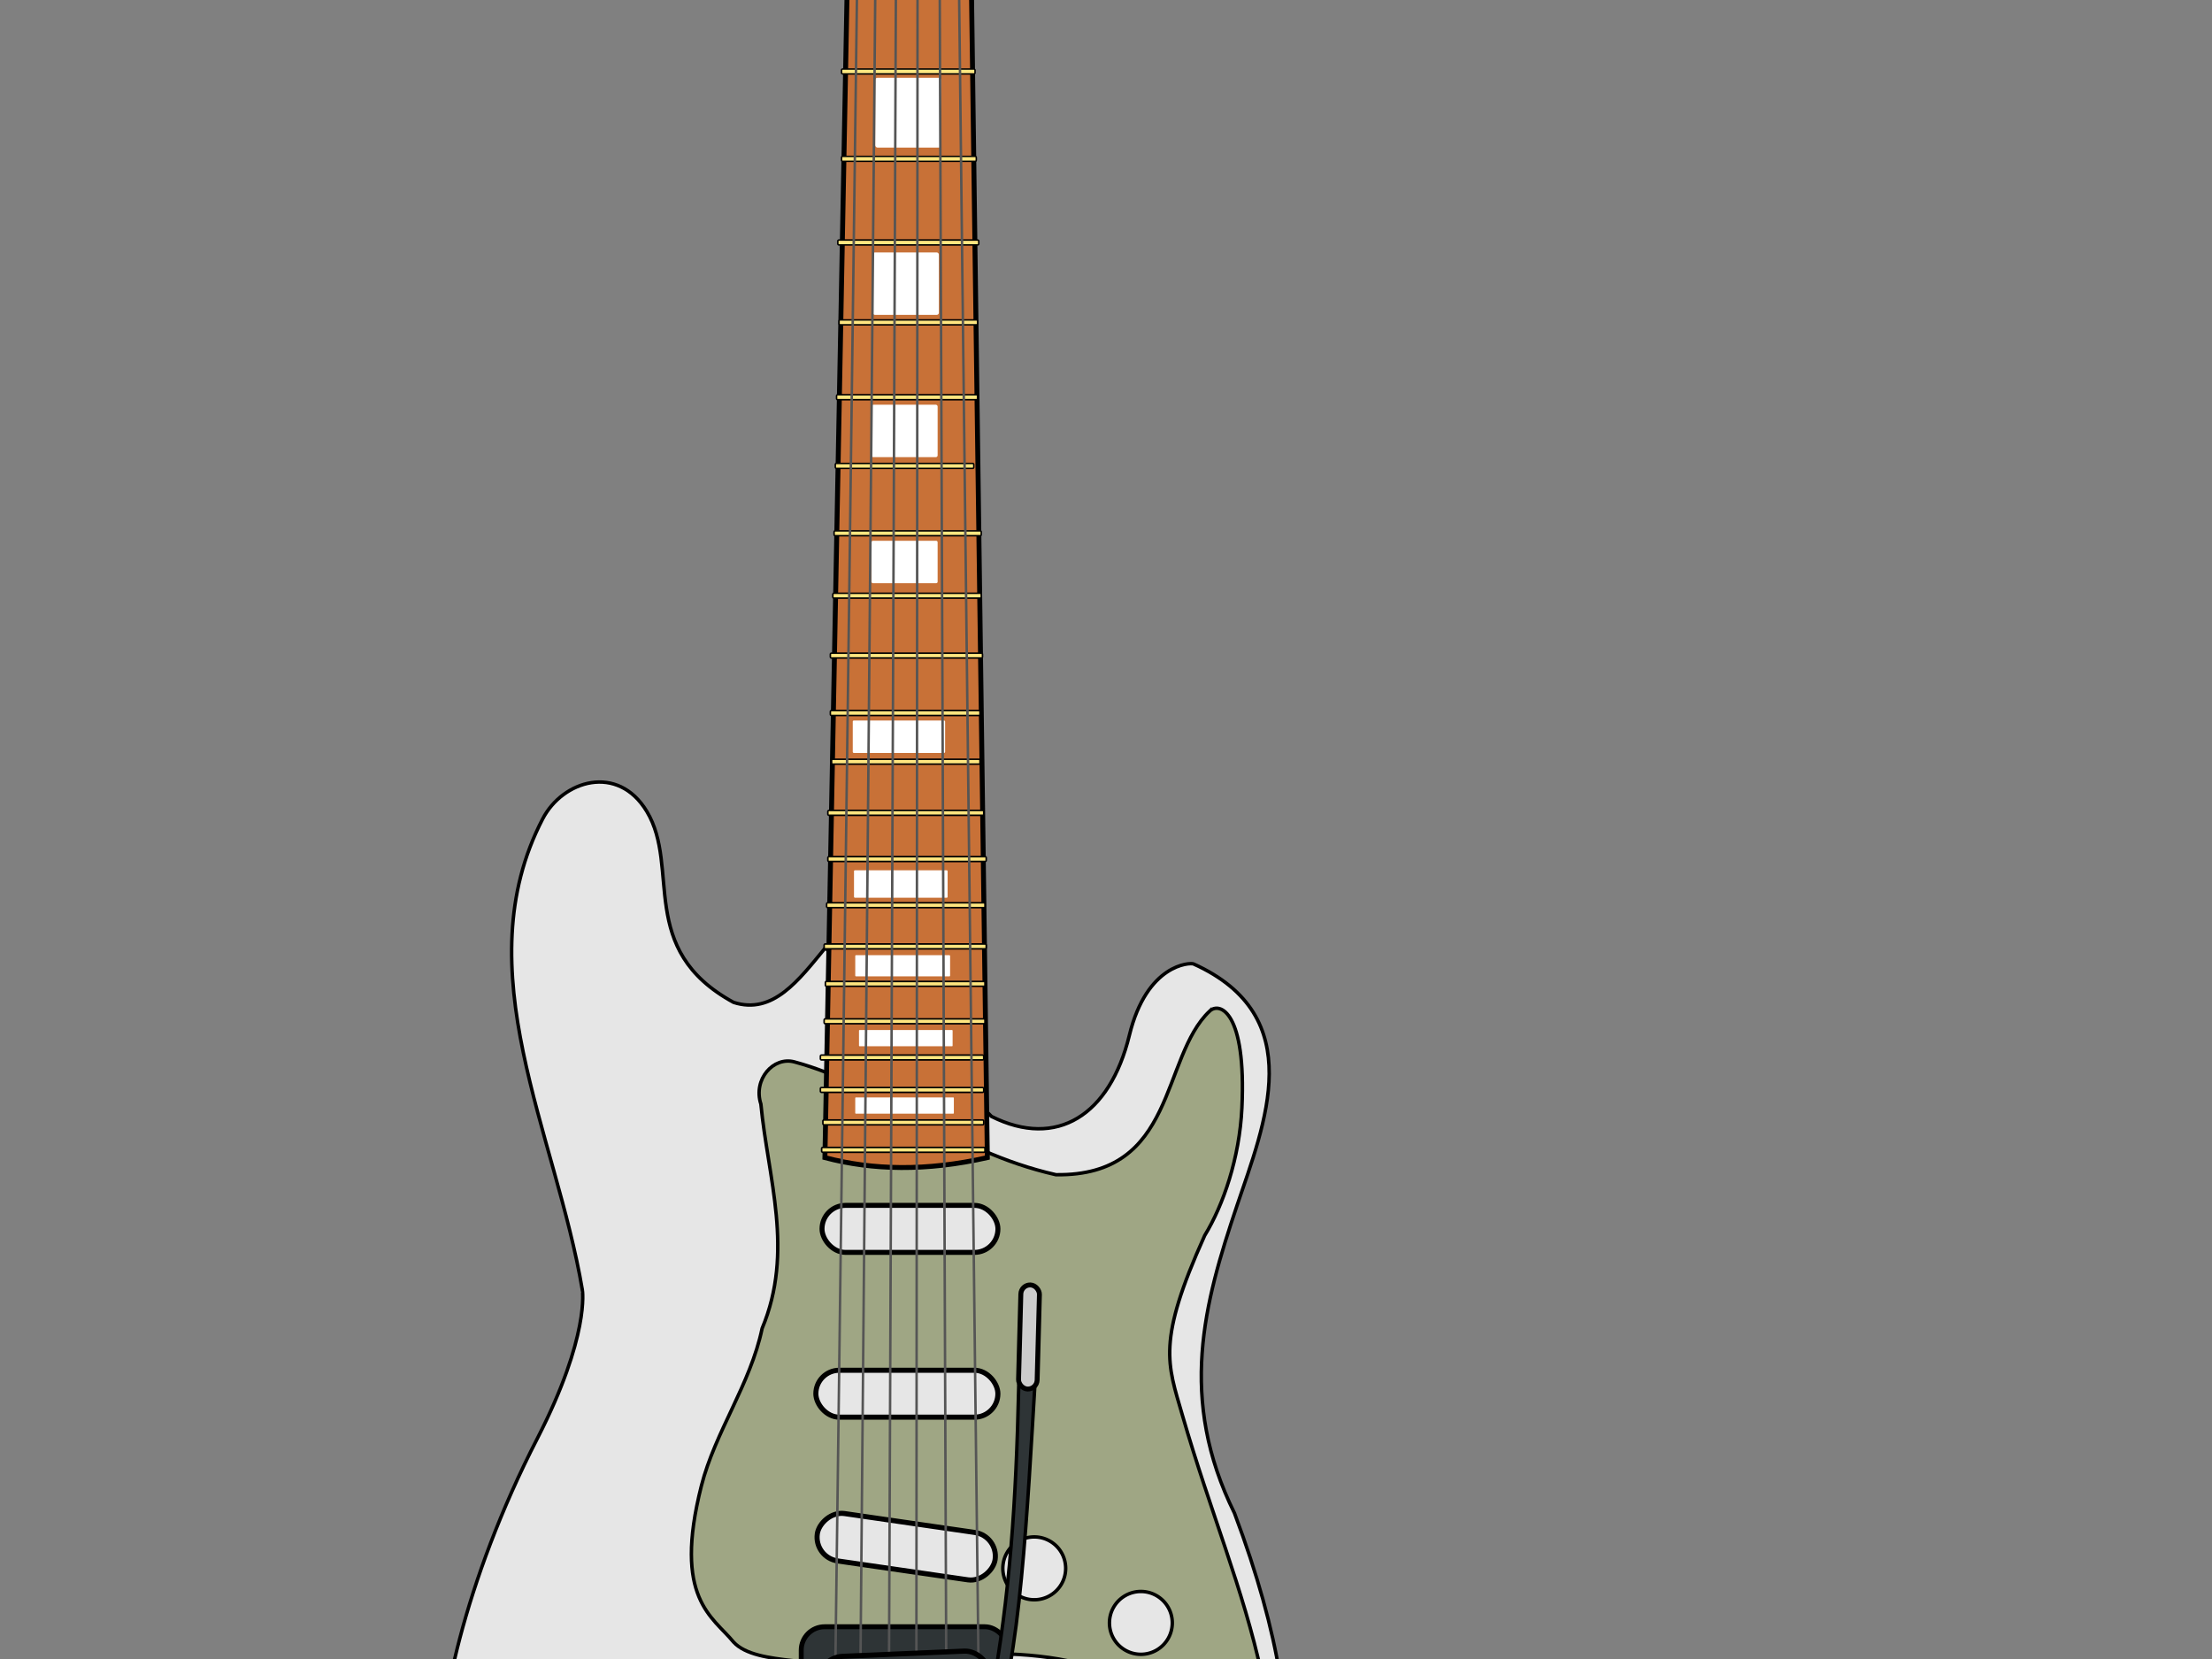 <?xml version="1.0"?><svg width="640" height="480" xmlns="http://www.w3.org/2000/svg">
 <rect width="100%" height="100%" fill="#808080" stroke="none"/>
 <title>fender1</title>
 <g>
  <title>Layer 1</title>
  <g id="layer1">
   <g id="g5550">
    <path fill="#e6e6e6" fill-rule="evenodd" stroke="#000000" stroke-width="1px" d="m238.798,274.238c-7.687,9.326 -15.146,19.446 -26.544,15.783c-28.196,-15.363 -15.267,-38.9 -25.109,-55.241c-8.394,-13.935 -24.345,-8.999 -30.131,2.152c-22.682,43.71 3.836,90.872 11.479,136.309c0.013,0.013 2.199,13.268 -13,42.907c-21.344,41.431 -29.341,80.975 -27.533,95.554c1.807,14.579 15.485,63.082 73.535,71.024c61.809,8.456 124.428,4.795 145.994,-15.783c24.212,-23.103 36.388,-58.082 9.685,-129.134c-16.395,-33.181 -8.811,-60.693 0.717,-88.959c7.982,-23.679 21.077,-54.761 -12.555,-69.948c-0.938,-0.424 -13.526,-0.089 -18.581,20.661c-5.63,23.109 -20.992,32.903 -39.888,23.459l-48.067,-48.784z" id="path4527"/>
    <path fill="#9fa684" fill-rule="evenodd" stroke="#000000" stroke-width="1px" d="m349.997,292.532c-14.239,13.447 -9.48,47.86 -44.48,47.349c-30.544,-6.895 -50.411,-25.855 -75.687,-32.642c-6.058,-1.627 -12.002,5.05 -9.685,12.196c2.047,21.494 9.693,42.557 0.359,64.926c-3.39,16.173 -13.603,29.904 -17.577,45.556c-8.294,32.67 3.305,37.81 9.326,45.197c3.32,3.608 10.139,4.591 17.218,5.381c31.089,1.431 65.098,-7.846 93.264,4.305c13.909,8.024 27.571,30.481 36.588,29.414c5.781,-0.684 8.689,-16.097 5.739,-29.773c-5.325,-24.692 -14.812,-46.83 -22.957,-74.97c-4.344,-15.006 -7.431,-21.207 6.457,-52.012c5.362,-8.767 10.075,-22.378 10.761,-36.947c1.311,-27.848 -6.433,-30.711 -9.326,-27.979z" id="path4529"/>
    <g id="g5508">
     <rect transform="matrix(1.42,0,0,1.42,-665.427,-37.324) " fill="#e6e6e6" fill-rule="evenodd" stroke="#000000" stroke-width="1.017" stroke-linecap="round" stroke-miterlimit="4" stroke-dashoffset="0" ry="4.79" y="271.884" x="636.1" height="9.58" width="35.843" id="rect5502"/>
     <rect transform="matrix(1.42,0,0,1.42,-665.427,-37.324) " fill="#e6e6e6" fill-rule="evenodd" stroke="#000000" stroke-width="1.034" stroke-linecap="round" stroke-miterlimit="4" stroke-dashoffset="0" ry="4.781" y="305.479" x="634.845" height="9.563" width="37.09" id="rect5504"/>
     <rect fill="#e6e6e6" fill-rule="evenodd" stroke="#000000" stroke-width="1.036" stroke-linecap="round" stroke-miterlimit="4" stroke-dashoffset="0" transform="matrix(1.406,0.204,0.205,-1.406,-665.427,-37.324) " ry="4.874" y="-248.815" x="677.035" height="9.747" width="36.585" id="rect5506"/>
    </g>
    <path fill="#999999" fill-rule="evenodd" stroke="#000000" stroke-width="1.146px" id="path4498" d="m265.159,-150.526l-0.829,0.839c0,0 -8.273,2.165 -9.679,-0.851c-1.406,-3.016 0.967,-10.048 4.055,-11.212c3.088,-1.164 8.297,6.556 8.297,6.556l0.052,1.565l3.828,1.384l-1.286,3.555l-4.438,-1.837z"/>
    <path fill="#999999" fill-rule="evenodd" stroke="#000000" stroke-width="1.146px" d="m259.061,-134.742l-0.829,0.839c0,0 -8.273,2.165 -9.679,-0.851c-1.406,-3.016 0.967,-10.048 4.055,-11.212c3.088,-1.164 8.297,6.556 8.297,6.556l0.052,1.565l3.828,1.384l-1.286,3.555l-4.438,-1.837z" id="path12964"/>
    <path fill="#999999" fill-rule="evenodd" stroke="#000000" stroke-width="1.146px" d="m252.246,-117.166l-0.829,0.839c0,0 -8.273,2.165 -9.679,-0.851c-1.406,-3.016 0.967,-10.048 4.055,-11.212c3.088,-1.164 8.297,6.556 8.297,6.556l0.052,1.565l3.828,1.384l-1.286,3.555l-4.438,-1.837z" id="path4500"/>
    <path fill="#999999" fill-rule="evenodd" stroke="#000000" stroke-width="1.146px" id="path4502" d="m247.224,-99.948l-0.829,0.839c0,0 -8.273,2.165 -9.679,-0.851c-1.406,-3.016 0.967,-10.048 4.055,-11.212c3.088,-1.164 8.297,6.556 8.297,6.556l0.052,1.565l3.828,1.384l-1.286,3.555l-4.438,-1.837z"/>
    <path fill="#999999" fill-rule="evenodd" stroke="#000000" stroke-width="1.146px" d="m240.767,-83.806l-0.829,0.839c0,0 -8.273,2.165 -9.679,-0.851c-1.406,-3.016 0.967,-10.048 4.055,-11.212c3.088,-1.164 8.297,6.556 8.297,6.556l0.052,1.565l3.828,1.384l-1.286,3.555l-4.438,-1.837z" id="path4504"/>
    <path fill="#999999" fill-rule="evenodd" stroke="#000000" stroke-width="1.146px" id="path4506" d="m235.386,-66.947l-0.829,0.839c0,0 -8.273,2.165 -9.679,-0.851c-1.406,-3.016 0.967,-10.048 4.055,-11.212c3.088,-1.164 8.297,6.556 8.297,6.556l0.052,1.565l3.828,1.384l-1.286,3.555l-4.438,-1.837z"/>
    <path fill="#9d530a" fill-rule="evenodd" stroke="#000000" stroke-width="1px" d="m247.407,-39.989c-9.565,-1.435 -13.392,-7.652 -11.479,-18.653c0.442,0.442 20.336,-69.748 33.718,-97.568c7.993,-25.834 31.121,-6.036 34.077,-2.511c10.877,12.972 -3.354,35.526 -13.99,30.49c2.87,21.522 13.077,44.154 10.402,64.567c-8.175,7.452 -16.33,15.267 -19.729,23.675l-33.001,0z" id="path4496"/>
    <path fill="#c87137" fill-rule="evenodd" stroke="#000000" stroke-width="1.424px" d="m245.822,-40.775l-7.152,375.709c13.838,3.656 29.335,3.993 46.998,0l-5.108,-375.709l-34.737,0z" id="path12980"/>
    <rect transform="matrix(1.42,0,0,1.42,-335.776,-37.324) " fill="#ffe680" fill-rule="evenodd" stroke="#000000" stroke-width="0.322" stroke-miterlimit="4" id="rect12982" width="33.278" height="0.981" x="403.875" y="260.081" ry="0.213"/>
    <rect transform="matrix(1.42,0,0,1.42,-335.776,-37.324) " fill="#ffe680" fill-rule="evenodd" stroke="#000000" stroke-width="0.319" stroke-miterlimit="4" id="rect12984" width="32.771" height="0.983" x="404.128" y="254.485" ry="0.214"/>
    <rect transform="matrix(1.42,0,0,1.42,-335.776,-37.324) " fill="#ffe680" fill-rule="evenodd" stroke="#000000" stroke-width="0.322" stroke-miterlimit="4" id="rect12986" width="33.278" height="0.981" x="403.62" y="247.874" ry="0.213"/>
    <rect transform="matrix(1.42,0,0,1.42,-335.776,-37.324) " fill="#ffe680" fill-rule="evenodd" stroke="#000000" stroke-width="0.322" stroke-miterlimit="4" id="rect12988" width="33.278" height="0.981" x="403.62" y="241.262" ry="0.213"/>
    <rect transform="matrix(1.42,0,0,1.42,-335.776,-37.324) " fill="#ffe680" fill-rule="evenodd" stroke="#000000" stroke-width="0.319" stroke-miterlimit="4" id="rect12990" width="32.771" height="0.983" x="404.382" y="233.886" ry="0.214"/>
    <rect transform="matrix(1.42,0,0,1.42,-335.776,-37.324) " fill="#ffe680" fill-rule="evenodd" stroke="#000000" stroke-width="0.318" stroke-miterlimit="4" id="rect12992" width="32.518" height="0.984" x="404.636" y="226.257" ry="0.214"/>
    <rect transform="matrix(1.42,0,0,1.42,-335.776,-37.324) " fill="#ffe680" fill-rule="evenodd" stroke="#000000" stroke-width="0.32" stroke-miterlimit="4" id="rect12994" width="33.025" height="0.982" x="404.383" y="218.628" ry="0.214"/>
    <rect transform="matrix(1.42,0,0,1.42,-335.776,-37.324) " fill="#ffe680" fill-rule="evenodd" stroke="#000000" stroke-width="0.317" stroke-miterlimit="4" id="rect12996" width="32.265" height="0.985" x="404.89" y="210.235" ry="0.214"/>
    <rect transform="matrix(1.42,0,0,1.42,-335.776,-37.324) " fill="#ffe680" fill-rule="evenodd" stroke="#000000" stroke-width="0.317" stroke-miterlimit="4" id="rect12998" width="32.265" height="0.985" x="405.144" y="200.825" ry="0.214"/>
    <rect transform="matrix(1.42,0,0,1.42,-335.776,-37.324) " fill="#ffe680" fill-rule="evenodd" stroke="#000000" stroke-width="0.315" stroke-miterlimit="4" id="rect13000" width="31.758" height="0.987" x="405.143" y="191.415" ry="0.215"/>
    <rect transform="matrix(1.42,0,0,1.42,-335.776,-37.324) " fill="#ffe680" fill-rule="evenodd" stroke="#000000" stroke-width="0.308" stroke-miterlimit="4" id="rect13002" width="30.239" height="0.994" x="405.903" y="180.985" ry="0.216"/>
    <rect transform="matrix(1.42,0,0,1.42,-335.776,-37.324) " fill="#ffe680" fill-rule="evenodd" stroke="#000000" stroke-width="0.31" stroke-miterlimit="4" id="rect13004" width="30.492" height="0.992" x="405.649" y="171.067" ry="0.216"/>
    <rect transform="matrix(1.42,0,0,1.42,-335.776,-37.324) " fill="#ffe680" fill-rule="evenodd" stroke="#000000" stroke-width="0.312" stroke-miterlimit="4" id="rect13006" width="30.999" height="0.99" x="405.65" y="159.37" ry="0.215"/>
    <rect transform="matrix(1.42,0,0,1.42,-335.776,-37.324) " fill="#ffe680" fill-rule="evenodd" stroke="#000000" stroke-width="0.295" stroke-miterlimit="4" id="rect13008" width="27.201" height="1.007" x="407.93" y="40.345" ry="0.219"/>
    <rect transform="matrix(1.42,0,0,1.42,-335.776,-37.324) " fill="#ffe680" fill-rule="evenodd" stroke="#000000" stroke-width="0.29" stroke-miterlimit="4" id="rect13010" width="26.189" height="1.012" x="408.564" y="21.015" ry="0.22"/>
    <rect transform="matrix(1.42,0,0,1.42,-335.776,-37.324) " fill="#ffffff" fill-rule="evenodd" stroke="#000000" stroke-width="0" stroke-miterlimit="4" id="rect13012" width="20.09" height="3.306" x="410.723" y="249.891" ry="0.111"/>
    <rect transform="matrix(1.42,0,0,1.42,-335.776,-37.324) " fill="#ffffff" fill-rule="evenodd" stroke="#000000" stroke-width="0" stroke-miterlimit="4" id="rect13014" width="19.073" height="3.306" x="411.486" y="236.158" ry="0.111"/>
    <rect transform="matrix(1.42,0,0,1.42,-335.776,-37.324) " fill="#ffffff" fill-rule="evenodd" stroke="#000000" stroke-width="0" stroke-miterlimit="4" id="rect13016" width="19.327" height="4.323" x="410.723" y="220.899" ry="0.145"/>
    <rect transform="matrix(1.42,0,0,1.42,-335.776,-37.324) " fill="#ffffff" fill-rule="evenodd" stroke="#000000" stroke-width="0" stroke-miterlimit="4" id="rect13018" width="19.073" height="5.595" x="410.468" y="203.606" ry="0.187"/>
    <rect transform="matrix(1.42,0,0,1.42,-335.776,-37.324) " fill="#ffffff" fill-rule="evenodd" stroke="#000000" stroke-width="0" stroke-miterlimit="4" id="rect13020" width="18.819" height="6.612" x="410.214" y="173.089" ry="0.221"/>
    <rect transform="matrix(1.42,0,0,1.42,-335.776,-37.324) " fill="#ffffff" fill-rule="evenodd" stroke="#000000" stroke-width="0" stroke-miterlimit="4" id="rect13022" width="13.478" height="12.715" x="414.283" y="77.724" ry="0.426"/>
    <rect transform="matrix(1.42,0,0,1.42,-335.776,-37.324) " fill="#d38d5f" fill-rule="evenodd" stroke="#000000" stroke-width="0.712" stroke-miterlimit="4" id="rect13024" width="26.448" height="3.56" x="408.561" y="-1.875" ry="0.221"/>
    <rect transform="matrix(1.42,0,0,1.42,-335.776,-37.324) " fill="#ffffff" fill-rule="evenodd" stroke="#000000" stroke-width="0" stroke-miterlimit="4" id="rect13028" width="13.478" height="14.241" x="415.173" y="3.974" ry="0.477"/>
    <rect transform="matrix(1.42,0,0,1.42,-335.776,-37.324) " fill="#ffffff" fill-rule="evenodd" stroke="#000000" stroke-width="0" stroke-miterlimit="4" id="rect13030" width="13.478" height="14.241" x="414.792" y="42.12" ry="0.477"/>
    <rect transform="matrix(1.42,0,0,1.42,-335.776,-37.324) " fill="#ffffff" fill-rule="evenodd" stroke="#000000" stroke-width="0" stroke-miterlimit="4" id="rect13032" width="13.478" height="10.681" x="414.029" y="108.749" ry="0.358"/>
    <rect transform="matrix(1.42,0,0,1.42,-335.776,-37.324) " fill="#ffffff" fill-rule="evenodd" stroke="#000000" stroke-width="0" stroke-miterlimit="4" id="rect13034" width="13.478" height="8.646" x="414.029" y="136.469" ry="0.289"/>
    <rect transform="matrix(1.42,0,0,1.42,-335.776,-37.324) " fill="#ffe680" fill-rule="evenodd" stroke="#000000" stroke-width="0.302" stroke-miterlimit="4" id="rect13036" width="28.72" height="1" x="407.171" y="75.189" ry="0.218"/>
    <rect transform="matrix(1.42,0,0,1.42,-335.776,-37.324) " fill="#ffe680" fill-rule="evenodd" stroke="#000000" stroke-width="0.296" stroke-miterlimit="4" id="rect13038" width="27.454" height="1.006" x="407.931" y="58.147" ry="0.219"/>
    <rect transform="matrix(1.42,0,0,1.42,-335.776,-37.324) " fill="#ffe680" fill-rule="evenodd" stroke="#000000" stroke-width="0.299" stroke-miterlimit="4" id="rect13040" width="28.214" height="1.003" x="407.424" y="91.464" ry="0.218"/>
    <rect transform="matrix(1.42,0,0,1.42,-335.776,-37.324) " fill="#ffe680" fill-rule="evenodd" stroke="#000000" stroke-width="0.302" stroke-miterlimit="4" id="rect13042" width="28.72" height="1" x="406.916" y="106.723" ry="0.218"/>
    <rect transform="matrix(1.42,0,0,1.42,-335.776,-37.324) " fill="#ffe680" fill-rule="evenodd" stroke="#000000" stroke-width="0.299" stroke-miterlimit="4" id="rect13044" width="28.214" height="1.003" x="406.661" y="120.709" ry="0.218"/>
    <rect transform="matrix(1.42,0,0,1.42,-335.776,-37.324) " fill="#ffe680" fill-rule="evenodd" stroke="#000000" stroke-width="0.307" stroke-miterlimit="4" id="rect13046" width="29.986" height="0.995" x="406.411" y="134.446" ry="0.216"/>
    <rect transform="matrix(1.42,0,0,1.42,-335.776,-37.324) " fill="#ffe680" fill-rule="evenodd" stroke="#000000" stroke-width="0.308" stroke-miterlimit="4" id="rect13048" width="30.239" height="0.994" x="406.157" y="147.162" ry="0.216"/>
    <path fill="#b3b3b3" fill-rule="evenodd" stroke-miterlimit="4" id="path13060" d="m275.717,-131.755a4.696,4.696 0 1 1-9.392,0a4.696,4.696 0 1 19.392,0z"/>
    <path fill="#b3b3b3" fill-rule="evenodd" stroke-miterlimit="4" id="path13062" d="m270.329,-114.661a4.696,4.696 0 1 1-9.392,0a4.696,4.696 0 1 19.392,0z"/>
    <path fill="#b3b3b3" fill-rule="evenodd" stroke-miterlimit="4" id="path13064" d="m264.59,-97.305a4.696,4.696 0 1 1-9.392,0a4.696,4.696 0 1 19.392,0z"/>
    <path fill="#b3b3b3" fill-rule="evenodd" stroke-miterlimit="4" id="path13066" d="m258.133,-79.907a4.696,4.696 0 1 1-9.392,0a4.696,4.696 0 1 19.392,0z"/>
    <path fill="#b3b3b3" fill-rule="evenodd" stroke-miterlimit="4" id="path13068" d="m281.182,-147.889a4.696,4.696 0 1 1-9.392,0a4.696,4.696 0 1 19.392,0z"/>
    <path fill="#b3b3b3" fill-rule="evenodd" stroke-miterlimit="4" id="path13076" d="m253.407,-64.297a4.696,4.696 0 1 1-9.392,0a4.696,4.696 0 1 19.392,0z"/>
    <g id="g5523">
     <path fill="#e6e6e6" fill-rule="evenodd" stroke="#000000" stroke-linecap="round" stroke-miterlimit="4" stroke-dashoffset="0" d="m308.331,453.771a9.091,9.091 0 1 1-18.182,0a9.091,9.091 0 1 118.182,0z" id="path5515"/>
     <path fill="#e6e6e6" fill-rule="evenodd" stroke="#000000" stroke-linecap="round" stroke-miterlimit="4" stroke-dashoffset="0" id="path5517" d="m339.18,469.554a9.091,9.091 0 1 1-18.182,0a9.091,9.091 0 1 118.182,0z"/>
     <path fill="#e6e6e6" fill-rule="evenodd" stroke="#000000" stroke-linecap="round" stroke-miterlimit="4" stroke-dashoffset="0" d="m362.496,490.359a9.091,9.091 0 1 1-18.182,0a9.091,9.091 0 1 118.182,0z" id="path5521"/>
    </g>
    <rect transform="matrix(1.42,0,0,1.42,-335.776,-37.324) " fill="#2e3436" fill-rule="evenodd" stroke="#000000" stroke-linecap="round" stroke-miterlimit="4" stroke-dashoffset="0" id="rect5528" width="42.174" height="22.223" x="399.715" y="357.738" ry="4.781"/>
    <path fill="none" fill-rule="evenodd" stroke="#555555" stroke-width="0.715" stroke-miterlimit="4" d="m276.734,-143.557l0.324,103.854l6.137,528.451" id="path13052"/>
    <path fill="none" fill-rule="evenodd" stroke="#555555" stroke-width="0.714" stroke-miterlimit="4" d="m254.246,-75.96l-0.67,36.351l-4.694,529.616" id="path13050"/>
    <path fill="none" fill-rule="evenodd" stroke="#555555" stroke-width="0.714" stroke-miterlimit="4" d="m265.978,-110.569l-0.479,70.392l-0.361,529.364" id="path13056"/>
    <path fill="none" fill-rule="evenodd" stroke="#555555" stroke-width="0.714" stroke-miterlimit="4" d="m260.359,-92.614l-1.004,54.31l-2.167,527.64" id="path13058"/>
    <path fill="none" fill-rule="evenodd" stroke="#555555" stroke-width="0.714" stroke-miterlimit="4" d="m248.053,-61.767l0.392,21.958l-6.861,530.197" id="path13074"/>
    <path fill="none" fill-rule="evenodd" stroke="#555555" stroke-width="0.714" stroke-miterlimit="4" d="m271.351,-127.955l0.288,60.34l2.167,557.145" id="path13054"/>
    <rect fill="#2e3436" fill-rule="evenodd" stroke="#000000" stroke-width="1.045" stroke-linecap="round" stroke-miterlimit="4" stroke-dashoffset="0" id="rect5530" width="35.061" height="12.25" x="388.8" y="380.962" ry="5.154" transform="matrix(1.419,-0.061,0.054,1.419,-335.776,-37.324) "/>
    <g id="g5546">
     <path fill="#2e3436" fill-rule="evenodd" stroke="#000000" stroke-width="1px" id="path5532" d="m294.756,400.862c-0.784,34.29 -2.574,60.697 -7.892,89.677c-2.14,2.326 -3.184,11.613 0.359,9.326c7.86,-16.021 10.184,-66.132 12.196,-99.003l-4.663,0z"/>
     <rect fill="#cccccc" fill-rule="evenodd" stroke="#000000" stroke-linecap="round" stroke-miterlimit="4" stroke-dashoffset="0" transform="matrix(1.42,0.038,-0.038,1.42,-335.776,-37.324) " ry="1.894" y="275.952" x="451.897" height="21.213" width="3.788" id="rect5538"/>
    </g>
   </g>
  </g>
 </g>
</svg>